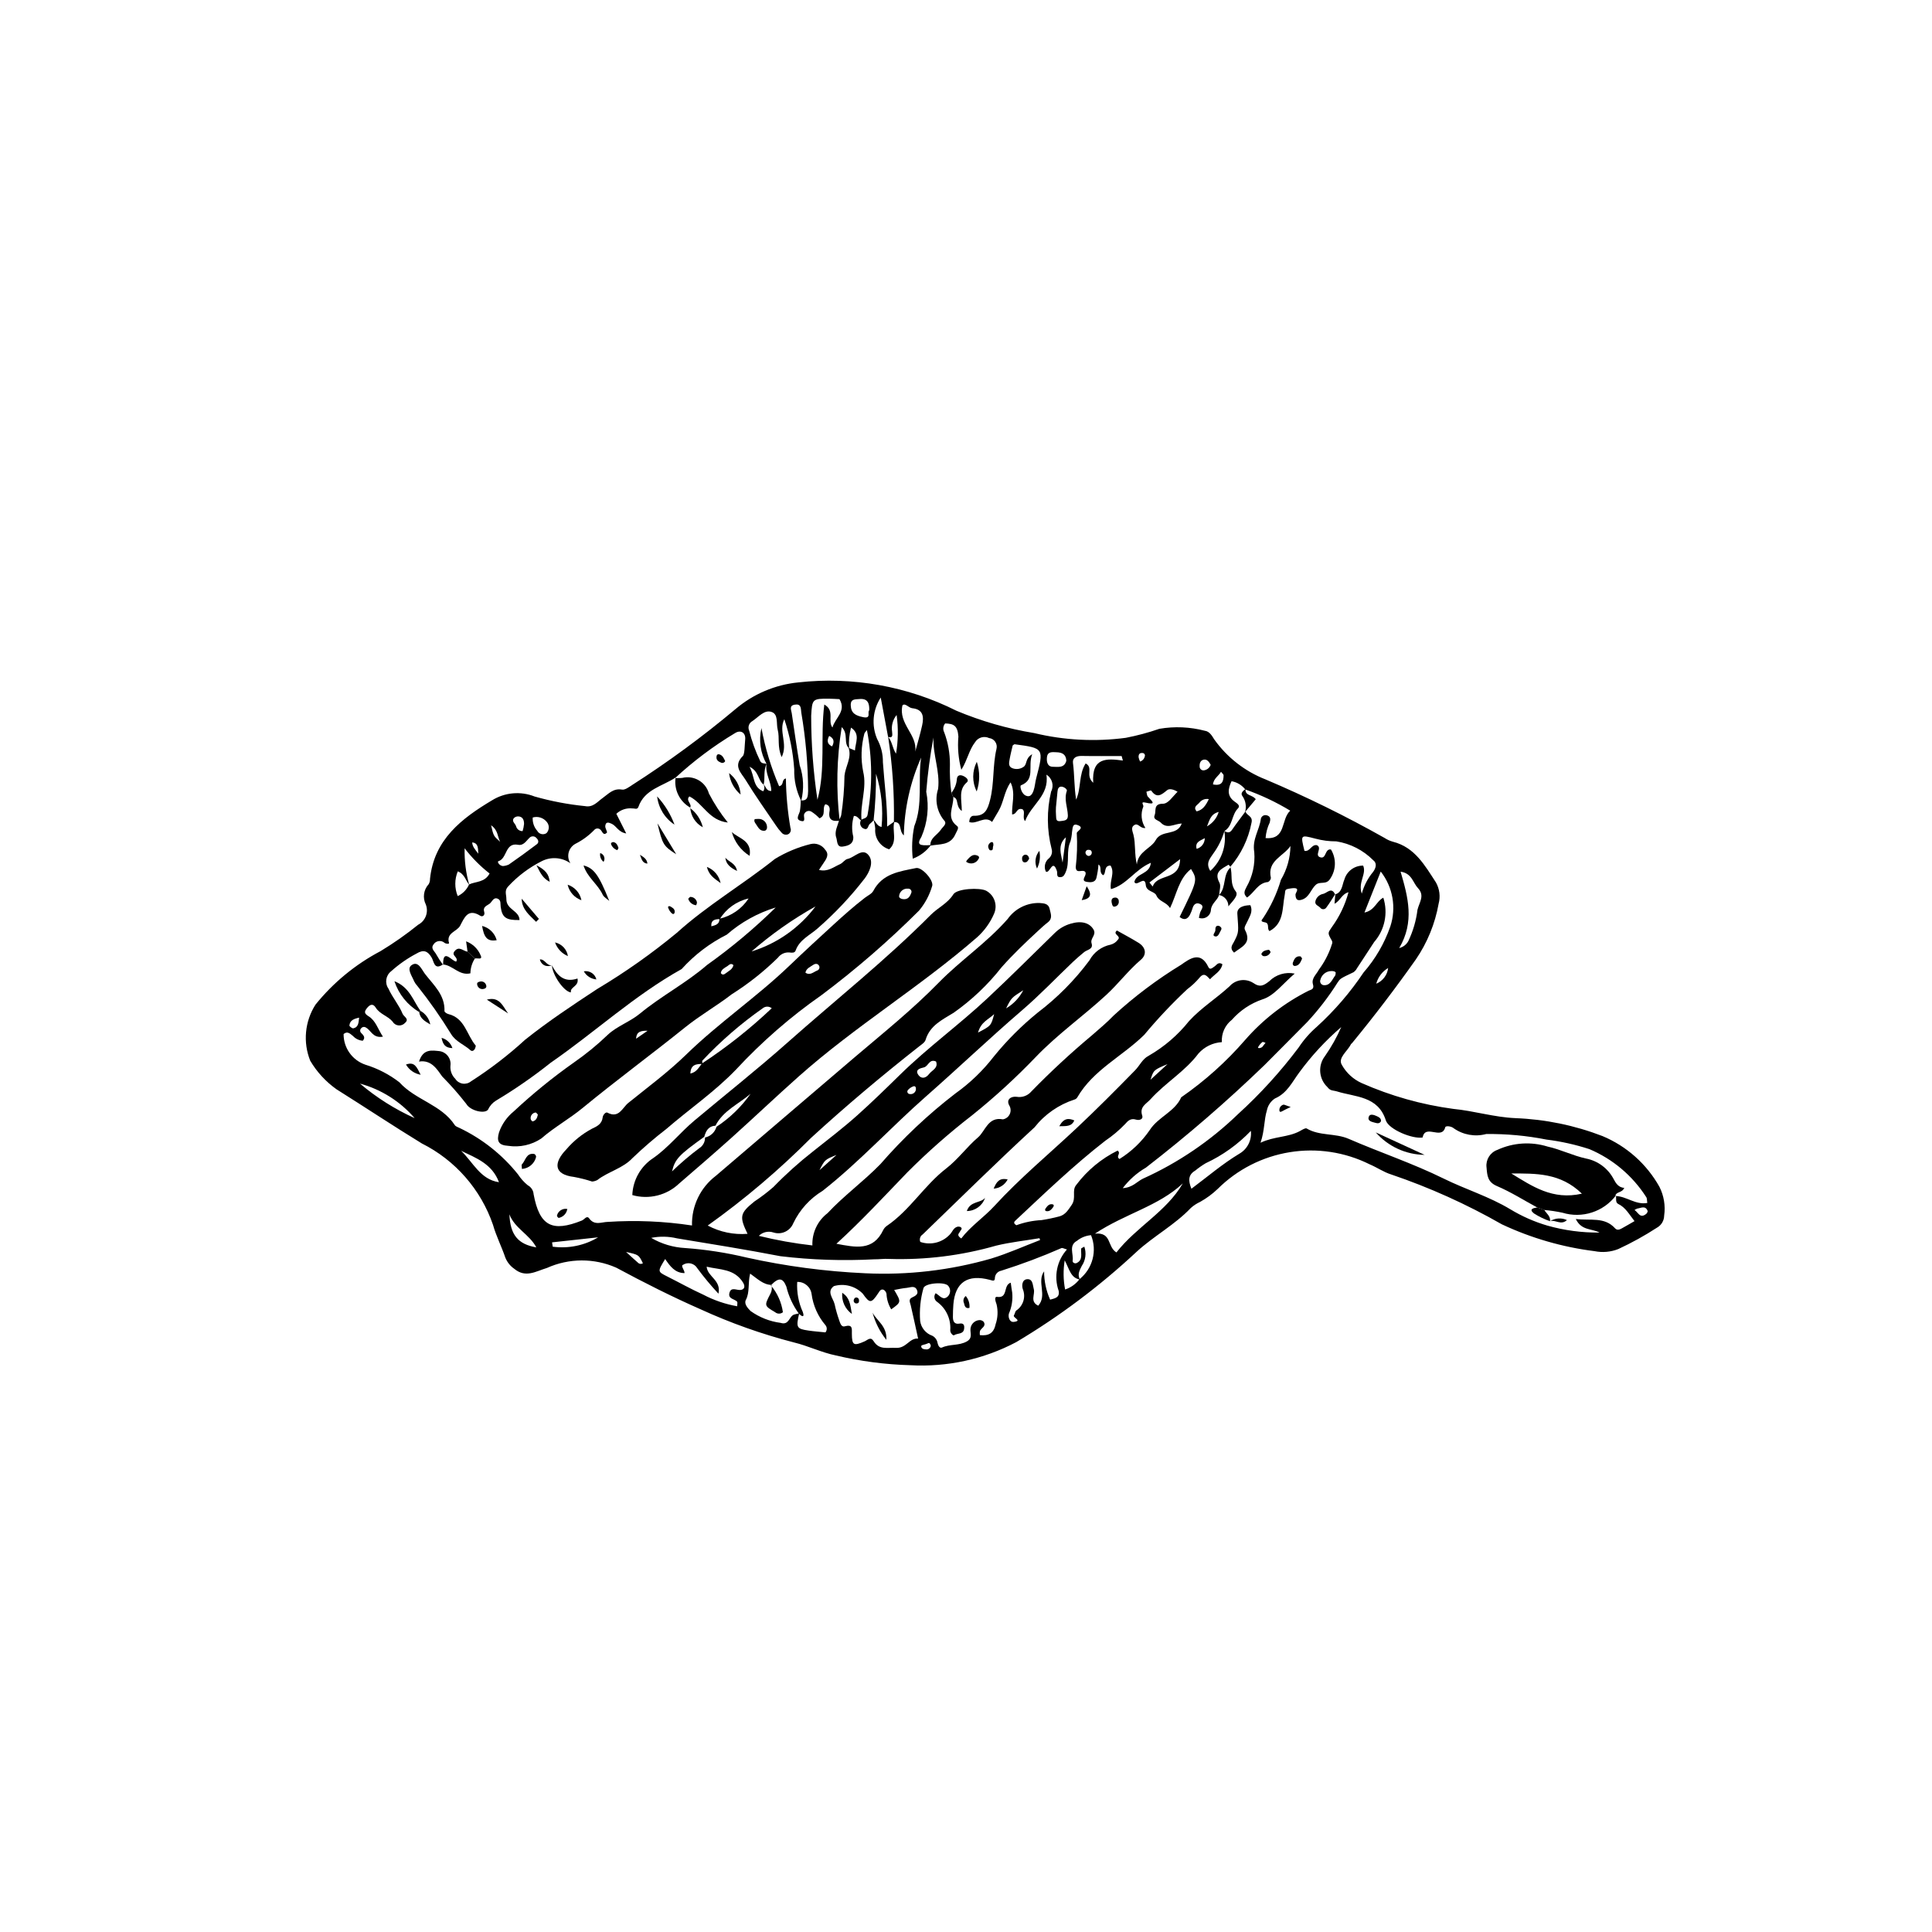 <?xml version="1.0" encoding="UTF-8"?>
<!-- Uploaded to: ICON Repo, www.iconrepo.com, Generator: ICON Repo Mixer Tools -->
<svg fill="#000000" width="800px" height="800px" version="1.1" viewBox="144 144 512 512" xmlns="http://www.w3.org/2000/svg">
 <g>
  <path d="m545.57 440.32c7.918 0.297 15.734 1.906 23.125 4.758 6.383 2.672 11.688 7.402 15.07 13.438 1.191 2.356 1.629 5.019 1.254 7.633-0.016 1.332-0.746 2.555-1.91 3.199-3.273 2.129-6.695 4.019-10.238 5.66-1.992 0.789-4.172 0.984-6.277 0.562-8.52-1.062-16.824-3.465-24.594-7.117-9.332-5.332-19.152-9.758-29.328-13.211-1.992-0.617-3.777-1.883-5.723-2.695h0.004c-6.547-3.254-13.949-4.375-21.164-3.203-7.219 1.168-13.887 4.566-19.074 9.719-1.402 1.344-2.973 2.504-4.672 3.449-0.891 0.414-1.719 0.953-2.453 1.605-4.277 4.496-9.809 7.422-14.348 11.586h0.004c-9.762 9.105-20.465 17.141-31.934 23.973-8.617 4.551-18.312 6.664-28.043 6.121-6.648-0.184-13.262-1.051-19.734-2.586-3.859-0.789-7.332-2.535-11.145-3.457-8.492-2.191-16.77-5.133-24.742-8.785-7.598-3.34-15.031-7.094-22.34-11.027h-0.004c-5.848-2.574-12.516-2.547-18.344 0.074-2.949 0.891-5.652 2.731-8.668 0.234v-0.004c-1.066-0.734-1.895-1.77-2.375-2.973-0.996-2.93-2.434-5.723-3.269-8.688-3.223-9.375-9.988-17.113-18.852-21.555-7.633-4.668-15.078-9.625-22.652-14.379h0.004c-2.812-2-5.172-4.566-6.93-7.535-1.965-4.891-1.449-10.43 1.387-14.871 4.719-5.848 10.582-10.676 17.234-14.18 3.484-2.106 6.824-4.449 9.992-7.008 1.934-1.012 2.801-3.316 2.016-5.352-0.895-1.785-0.59-3.934 0.766-5.398 0.242-0.43 0.359-0.914 0.344-1.406 1.066-10.402 8.41-16.023 16.426-20.801 3.387-2.109 7.574-2.488 11.285-1.02 4.375 1.246 8.848 2.098 13.375 2.551 2.121 0.422 3.297-1.176 4.672-2.152 1.582-1.129 2.801-2.625 5.129-2.227 0.785 0.137 1.801-0.645 2.613-1.16l-0.004-0.004c9.598-6.144 18.789-12.898 27.52-20.219 4.68-3.961 10.453-6.41 16.555-7.019 14.41-1.605 28.98 1 41.938 7.508 6.617 2.769 13.535 4.758 20.613 5.918 7.941 1.91 16.164 2.332 24.262 1.258 3.023-0.586 5.996-1.383 8.906-2.391 4.012-0.688 8.121-0.508 12.059 0.523 1.199 0.156 1.867 1.289 2.457 2.25 3.414 4.812 8.168 8.52 13.668 10.66 10.773 4.57 21.289 9.738 31.484 15.484 0.684 0.449 1.434 0.789 2.223 1.008 5.812 1.473 8.473 6.309 11.395 10.781 0.977 1.723 1.23 3.762 0.711 5.676-0.941 5.281-2.996 10.305-6.023 14.73-5.359 7.59-10.984 14.977-16.883 22.152-0.102 0.125-0.273 0.211-0.34 0.348-0.895 1.852-3.559 3.625-2.371 5.488v0.004c1.18 2.098 3 3.766 5.188 4.766 7.746 3.422 15.938 5.731 24.332 6.859 5.465 0.52 10.848 2.215 16.426 2.445zm-199.19-88.383c-1.5-1.074-1.191-3.508-3.75-4.742 1.422 2.578 0.816 5.394 3.625 6.5 0.398-0.551 0.418-1.289 0.055-1.867 0.668 0.574 0.723 1.816 2.082 1.793 0.035-2.473-1.715-4.637-1.23-7.144-1.641-2.891-2.129-6.297-1.371-9.531 0.988 5.293 2.555 10.461 4.676 15.41 1.426-0.277 0.531-1.754 1.805-2.055 0.055 4.398 0.457 8.785 1.207 13.121 0.262 0.629 0 1.352-0.605 1.664-0.625 0.266-1.348 0.078-1.766-0.453-0.555-0.59-1.059-1.227-1.496-1.906-2.711-4.004-5.523-7.945-8.039-12.066-1.105-1.809-3.394-3.664-0.707-6.316 0.508-0.5 0.461-2.848 0.617-4.344 0.191-1.816-1.18-2.688-2.695-1.711v-0.004c-5.695 3.414-11.023 7.414-15.895 11.93l0.148-0.164c-3.481 2.336-8.203 3.09-9.848 7.769-0.293 0.84-1 0.383-1.602 0.422h-0.004c-1.559-0.164-3.109 0.352-4.25 1.422l2.621 5.207c-2.047-0.312-2.578-1.965-3.84-2.555-0.859-0.402-1.598-0.609-1.715 0.602-0.055 0.586 0.637 1.555 0.426 1.758-0.957 0.914-1.188-0.336-1.68-0.777l0.004 0.004c-0.227-0.238-0.547-0.367-0.875-0.348-0.332 0.02-0.637 0.18-0.836 0.441-1.434 1.469-3.102 2.691-4.938 3.617-0.887 0.48-1.535 1.309-1.793 2.285-0.254 0.98-0.094 2.019 0.449 2.871-2.207-1.562-5.094-1.785-7.516-0.586-3.363 1.68-6.398 3.953-8.953 6.715-1.098 1.129-0.48 2.152-0.496 3.379-0.027 2.809 3.453 3.039 3.484 5.543-3.492 0.07-4.602-0.613-4.988-3.484-0.109-0.809 0.113-1.703-0.672-2.113-1.23-0.641-1.57 0.75-2.269 1.273-0.711 0.531-1.867 0.809-1.422 2.199 0.258 0.805-0.418 1.387-1.039 0.996-3.293-2.078-4.227 0.52-5.344 2.629-0.848 1.598-3.754 1.848-2.949 4.574 0.086 0.293-0.734 0.277-1.164-0.016v-0.004c-0.438-0.391-1.027-0.562-1.605-0.469-0.578 0.09-1.086 0.438-1.379 0.945-0.758 1.062 0.359 1.758 0.746 2.539 0.555 0.992 1.176 1.945 1.855 2.859l-0.098-0.145c-2.289 1.566-2.352-0.812-2.945-1.816-1.043-1.77-2.141-2.211-3.977-1.113h0.004c-2.449 1.285-4.727 2.875-6.781 4.723-1.422 1.098-1.734 3.121-0.707 4.598 1.066 2.367 2.785 4.305 3.75 6.672 0.312 0.766 1.848 1.352 0.668 2.383-0.438 0.5-1.09 0.762-1.75 0.695-0.664-0.066-1.254-0.449-1.582-1.027-1.23-1.48-3.371-1.938-4.465-3.703-0.727-1.172-1.562-0.805-2.305 0.133-0.727 0.926-0.805 1.41 0.426 2.176 1.918 1.188 2.465 3.434 3.797 5.398-2.672 0.469-3.125-1.652-4.465-2.383-0.406-0.309-0.984-0.234-1.301 0.164-0.172 0.164-0.27 0.398-0.266 0.637 0.008 0.242 0.113 0.469 0.293 0.625 0.57 0.582 1.184 1.18 0.398 2.035l-0.004 0.004c-0.98-0.074-1.902-0.516-2.574-1.238-0.738-0.574-1.449-1.422-2.508-0.539h0.004c-0.031 3.68 2.309 6.957 5.793 8.133 3.254 0.996 6.297 2.574 8.988 4.652 4.273 4.731 11.113 5.898 14.684 11.352 0.238 0.367 0.809 0.539 1.246 0.75 6.023 2.875 11.316 7.074 15.488 12.285 0.711 1.09 1.582 2.066 2.586 2.894 0.902 0.473 1.5 1.379 1.57 2.398 1.578 8.422 4.906 10.129 12.809 6.953 0.648-0.262 1.27-1.453 1.93-0.543 1.422 1.965 3.297 0.93 4.922 0.91 7.449-0.488 14.93-0.172 22.312 0.953-0.133-5.156 2.227-10.059 6.336-13.172 12.285-10.461 24.516-20.988 36.809-31.441 7.547-6.418 15.277-12.613 22.219-19.723 5.793-5.93 12.762-10.574 18.277-16.875h0.004c1.926-2.738 5.09-4.332 8.438-4.254 1.043 0.109 2.352 0.043 2.699 1.582 0.285 1.27 0.871 2.504-0.496 3.559-0.902 0.695-1.742 1.477-2.582 2.254-3.34 3.086-6.613 6.203-9.652 9.629l0.004-0.004c-3.621 4.617-7.898 8.676-12.691 12.055-3.051 1.887-6.309 3.363-7.465 7.211-0.203 0.68-1.059 1.211-1.695 1.711-9.836 7.734-19.395 15.77-28.633 24.23-8.465 8.504-17.629 16.281-27.402 23.25 3.234 1.727 6.894 2.488 10.547 2.195-2.203-4.586-2.043-5.445 1.816-8.566 1.766-1.168 3.449-2.449 5.043-3.84 3.281-3.383 6.793-6.535 10.504-9.438 3.938-3.133 7.961-6.191 11.734-9.57 3.891-3.484 7.617-7.121 11.336-10.77 7.328-7.188 15.648-13.219 23.152-20.238 6.066-5.676 11.934-11.539 17.871-17.34h0.004c1.164-1.141 2.594-1.973 4.16-2.422 2.891-0.871 5.035-0.219 6.07 1.547 0.852 1.449-0.945 2.301-0.512 3.664 0.5 1.586-1.156 1.645-1.961 2.309-1.004 0.832-2.004 1.668-2.945 2.566-4.492 4.277-8.785 8.785-13.48 12.824-8.648 7.434-16.902 15.305-25.457 22.828-9.297 8.176-17.656 17.355-27.418 25.039l-0.004 0.004c-3.371 2.039-6.074 5.019-7.777 8.574-0.84 2.09-3.156 3.172-5.297 2.469-1.352-0.449-2.84-0.102-3.848 0.898 4.672 1.152 9.414 2 14.195 2.539-0.129-3.332 1.367-6.523 4.016-8.551 4.352-4.66 9.523-8.391 13.969-12.957h0.004c5.992-6.898 12.656-13.18 19.895-18.754 3.863-2.746 7.301-6.047 10.195-9.801 3.473-4.277 7.379-8.18 11.656-11.652 5.188-3.938 9.793-8.59 13.68-13.82 1.16-2.16 3.227-3.691 5.629-4.176 0.785-0.207 1.473-0.68 1.941-1.34 0.945-0.996-1.562-1.383-0.281-2.406 1.91 1.078 3.856 2.098 5.723 3.254 1.953 1.207 2.25 3.113 0.621 4.496-3.336 2.84-5.949 6.348-9.145 9.297-6.098 5.625-12.895 10.414-18.68 16.445-5.289 5.519-10.934 10.691-16.895 15.473-6.035 4.664-11.766 9.711-17.152 15.109-6.086 6.312-12.035 12.75-18.812 18.945 5.082 0.945 9.734 2.012 12.422-3.676 0.227-0.438 0.559-0.812 0.973-1.09 6.106-4.16 9.898-10.711 15.688-15.18 3.168-2.449 5.519-5.762 8.465-8.266 1.898-1.613 2.621-5.535 6.574-4.762h-0.004c0.801-0.133 1.48-0.652 1.82-1.387s0.293-1.59-0.121-2.285c-0.914-1.637 0.496-2.488 1.961-2.305 1.461 0.25 2.941-0.293 3.894-1.426 5.094-5.227 10.449-10.188 16.051-14.871 1.961-1.715 3.977-3.387 5.773-5.262h-0.004c5.512-5.047 11.496-9.547 17.875-13.441 2.281-1.609 5.141-3.742 7.211 0.621 0.41 0.867 1.066 0.207 1.582-0.133 0.609-0.395 1.035-1.367 2.137-0.625-0.375 1.926-2.156 2.699-3.285 3.988-0.836-0.824-1.539-1.949-2.816-0.387l0.004 0.004c-0.953 1.121-2.031 2.129-3.211 3.008-4.047 3.793-7.859 7.832-11.41 12.098-5.766 5.684-13.492 9.266-17.73 16.555-0.164 0.285-0.434 0.5-0.75 0.594-4.184 1.348-7.871 3.91-10.59 7.359-10.066 9.262-19.797 18.891-29.645 28.391-0.668 0.418-0.934 1.258-0.629 1.984 2.754 0.941 5.801 0.184 7.797-1.938 0.688-0.672 0.941-1.773 1.984-2.074 0.305-0.09 0.633-0.055 0.914 0.094 0.613 0.426-0.02 0.766-0.164 1.141-0.188 0.492-1.102 0.918 0.316 1.863 2.488-3.269 6.031-5.606 8.805-8.633 6.731-7.348 14.375-13.68 21.609-20.465 5.352-5.019 10.531-10.23 15.664-15.477 1.219-1.246 1.965-3.039 3.59-3.84l-0.004-0.004c4.113-2.359 7.742-5.477 10.695-9.184 3.231-3.531 7.262-6.023 10.73-9.215h0.004c1.586-1.816 4.262-2.195 6.297-0.898 1.887 1.324 2.898 0.57 4.254-0.469h-0.004c1.766-1.762 4.293-2.516 6.734-2.012-3.043 2.555-5.426 5.875-8.539 6.824-3.133 1.066-5.93 2.934-8.113 5.414-1.812 1.414-2.809 3.633-2.656 5.926-2.379 0.141-4.602 1.219-6.188 2.996-3.562 4.766-8.785 7.766-12.719 12.141-1.152 1.281-2.981 1.98-2.191 4.348 0.324 0.965-0.797 1.316-1.652 1.047-1.363-0.426-2.125 0.27-2.91 1.199-1.582 1.648-3.336 3.121-5.227 4.398-8.383 6.516-16.031 13.871-23.77 21.113-0.23 0.215-0.824 0.703 0.211 1.277 2.137-0.785 4.383-1.242 6.656-1.355 1.613-0.25 3.207-0.582 4.785-1 1.547-0.453 2.25-1.637 3.203-3.016 1.301-1.883-0.055-3.848 1.242-5.336h-0.004c2.887-3.836 6.629-6.941 10.934-9.07 1.039 0.77-0.59 1.5 0.504 2.227h-0.004c3.18-1.973 5.91-4.59 8.023-7.676 2.262-3.508 6.609-4.805 8.34-8.672v-0.004c6.266-4.34 11.961-9.449 16.949-15.211 4.719-5.41 10.449-9.848 16.867-13.062 0.715-0.27 1.465-0.434 1.098-1.652-0.484-1.609 0.953-2.664 1.586-3.934h0.004c1.363-1.832 2.441-3.859 3.199-6.012 0.098-0.559 0.574-1.023 0.18-1.707-1.148-2-1.031-1.961 0.031-3.519 2.031-2.781 3.527-5.918 4.414-9.246-1.809 0.484-2.184 2.309-3.703 3.047l0.219-2.621-0.059 0.164c1.938-0.602 1.84-2.562 2.449-3.949 0.637-2.211 2.676-3.723 4.981-3.695 0.961 2.258-1.426 4.371-0.367 7.43 0.574-2.113 1.598-4.082 3.004-5.766 0.754-1.008 1.09-2.324 0.035-3.086-2.644-2.664-6.066-4.414-9.77-5.004-1.883 0.008-3.754-0.234-5.57-0.723-3.965-1.023-3.949-1.082-2.887 3.234 1.469 0.316 1.848-1.797 3.305-1.496 1.535 0.738-0.848 2.738 0.949 3.227 1.57 0.426 1.109-2.336 2.758-2.094l0.004-0.004c1.457 2.391 1.387 5.41-0.176 7.731-1.09 1.805-2.703 0.562-3.879 1.676-1.285 1.215-1.684 3.211-3.527 3.859-1.242 0.438-1.773 0.078-1.816-1.293-0.016-0.555 1.57-2.031-1.141-1.664-1.961 0.266-1.438 0.379-1.738 1.898-0.652 3.324-0.137 7.383-3.996 9.422-0.781-0.559 0.094-2.004-1.145-2.297-0.641-0.152-1.41-0.203-0.641-1.023l0.004-0.004c2.113-3.16 3.734-6.629 4.805-10.277 1.605-2.711 2.469-5.793 2.516-8.941-1.848 2.762-6.234 3.863-5.18 8.457-0.051 0.473-0.344 0.887-0.773 1.09-2.688 0.211-3.648 2.883-5.559 4.102-1.133-1.062-0.578-1.867-0.137-2.781 1.605-2.805 2.324-6.031 2.062-9.254-0.605-3.438 1.402-5.891 1.754-8.863 0.082-0.32 0.289-0.598 0.574-0.766 0.289-0.168 0.629-0.215 0.949-0.129 1.113 0.258 1.047 1.105 0.824 1.906h0.004c-0.625 1.297-1 2.703-1.109 4.137 5.559 0.465 3.984-4.941 6.535-7.262-3.766-2.285-7.762-4.168-11.918-5.625-0.898-1.156-2.195-1.934-3.637-2.18-0.934 2.004-1.293 3.891 0.812 5.398 0.66 0.473 1.621 1.074 0.895 1.797-1.734 1.73-1.348 4.668-3.609 6.019h0.004c-0.621 2.129-1.609 4.137-2.918 5.926-0.734 1.18-2.18 2.469-0.82 4.629v0.004c2.965-2.656 4.371-6.637 3.734-10.566 0.75 0.418 1.398 0.59 2.016-0.305 1.148-1.668 2.387-3.277 3.59-4.91 0.215 1.148 2.062 1.164 1.578 3.062v0.004c-0.836 4.289-2.766 8.293-5.606 11.617l0.117 0.105c-0.207-0.227-0.559-0.68-0.605-0.652-1.73 1.086-3.957 1.84-2.398 4.75 0.445 0.832-0.016 2.152-0.059 3.246l-0.043 0.031c-0.418 1.434-1.949 2.141-2.148 3.887v-0.004c-0.02 0.762-0.41 1.469-1.043 1.898-0.629 0.43-1.43 0.527-2.148 0.266 0.117-0.516 0.188-0.961 0.32-1.387 0.254-0.816 1.367-1.758-0.16-2.348-0.875-0.34-1.527 0.168-1.816 1.105l0.004-0.004c-0.184 0.629-0.422 1.238-0.719 1.82-0.664 1.25-1.582 1.516-2.734 0.586 4.793-9.805 4.793-9.805 3.019-12.711-3.231 2.527-3.758 6.613-5.559 10.359-1.008-1.68-2.891-1.648-3.637-3.379-0.477-1.105-2.656-0.957-2.801-2.766-0.215-2.676-2.434 0.66-3.016-0.793 0.547-2.414 4.094-1.961 4.367-5.066-4.195 1.758-6.391 5.859-10.574 6.977-0.438-2.227 1.145-4.289-0.113-6.246-1.895-0.016-1.066 2.133-1.973 2.562-1.23-0.84-0.168-2.094-1.219-2.852h0.004c-0.09 1.238-0.285 2.473-0.582 3.68-0.371 1.129-1.543 1.102-2.504 0.945-1.391-0.223-0.656-1.074-0.41-1.77 0.309-0.875-0.141-1.215-0.938-1.145-0.832 0.074-1.535 0.289-1.602-1.027l0.004 0.004c0.355-2.973 0.449-5.965 0.277-8.953-0.121-0.555 2.328-1.449 0.148-2.199-1.41-0.488-1.227 1.07-1.414 1.922v-0.004c-0.051 0.816-0.184 1.621-0.398 2.406-1.227 2.613-0.141 5.551-1.262 8.141-0.246 0.566-0.527 1.27-1.266 1.355-1.375 0.164-0.852-0.973-1.074-1.633-1.164-3.457-1.883 0.875-2.93 0.156v0.004c-0.578-1.211-0.242-2.664 0.809-3.5 0.711-0.625 0.992-1.602 0.719-2.508-1.277-4.977-1.324-10.191-0.133-15.191 0.828-1.586 0.281-3.547-1.25-4.477 0.855 5.523-4.133 8.035-5.637 12.309-0.871-0.926 0.195-2.504-0.707-3.144-1.625-0.508-1.387 1.355-2.746 1.367-0.129-2.746 0.984-5.59-0.402-8.484-1.676 2.363-1.82 5.242-3.188 7.578-0.566 0.969-1.137 1.938-1.711 2.902-1.922-1.805-4.082 0.742-6.051 0.023 0.031-1.133 0.551-1.676 1.199-1.66 2.957 0.09 3.672-1.648 4.32-4.191 1.137-4.465 0.645-9.078 1.695-13.523l-0.004 0.008c0.172-0.648 0.055-1.34-0.324-1.895-0.375-0.555-0.977-0.918-1.641-0.996-1.34-0.633-2.938-0.152-3.707 1.109-1.613 2.074-2.016 4.731-3.637 7.297l-0.004-0.004c-0.773-2.863-1.035-5.84-0.777-8.793-0.207-2.926-1.258-3.402-3.5-3.481h-0.004c-0.551 0.641-0.66 1.555-0.27 2.309 1.027 2.727 1.543 5.617 1.531 8.535-0.086 2.519 0.043 5.043 0.383 7.539l0.496 1.121c0.172 2.574-2.027 5.426 1.039 7.703 0.59 0.438-0.129 1.367-0.453 2.113-1.34 3.102-4.207 2.586-6.664 3.07-0.074-2.109 1.91-2.84 2.836-4.281 0.48-0.75 1.766-1.512 0.77-2.469-1.887-2.32-2.469-5.441-1.539-8.285 0.555-4.68-1.43-9.012-1.227-13.625-0.898 4.75-1.539 9.543-1.922 14.363 0.801 4.016 0.355 8.18-1.27 11.938-1.27 2.078-0.684 2.438 2.512 2.195v0.004c-1.219 1.648-2.891 2.902-4.812 3.613-0.316-2.871-0.18-5.769 0.402-8.598 2.352-5.883 0.918-12.129 1.816-18.195l-0.004 0.004c-2.883 6.5-4.441 13.512-4.578 20.621-1.453-1.266-0.328-3.621-2.637-3.535h0.004c0.129-7.555-0.383-15.109-1.527-22.578 1.109 1.266 1.125 3.062 2.09 4.449 0.574-3.387 0.629-6.84 0.16-10.246-1.02 1.242-1.453 2.859-1.199 4.445 0.012 0.652 0.387 1.773-1.062 1.375l-1.949-10.445-0.004-0.004c-2.121 3.266-2.484 7.371-0.965 10.957 1.043 1.895 1.574 4.027 1.539 6.188 0.375 5.586 1.195 11.137 1.129 17.055l1.926-1.355c-0.738 2.41 0.969 5.289-1.391 7.379-2.379-0.723-3.922-3.016-3.695-5.488-0.066-0.801-0.223-1.59-0.465-2.356 0.664 0.609 0.918 1.66 2.141 1.93 0.469-4.75-0.031-9.551-1.465-14.102 0.02 4.102-0.195 8.199-0.637 12.277-0.273 0.355-0.59 0.676-0.941 0.953-0.609 0.371-0.426 1.777-1.559 1.344-0.461-0.148-0.824-0.504-0.984-0.961-0.164-0.457-0.105-0.961 0.156-1.367 0.586-0.465 1.582-0.363 1.734-1.438 1.312-7.418 1.25-15.008-0.184-22.402-0.367 0.504-0.629 0.711-0.68 0.957-0.867 3.289-0.973 6.734-0.312 10.07 1.051 4.309-0.875 8.621-0.43 12.973-0.73-0.262-0.98-1.277-2.039-1.242l0.004-0.004c-0.551 1.797-0.605 3.707-0.156 5.531 0.109 2.008-1.449 2.402-2.801 2.598-1.633 0.238-1.398-1.488-1.711-2.379-0.559-1.59 0.387-3.094 0.758-4.648v0.004c0.223-0.414 0.406-0.848 0.555-1.293 0.527-3.469 0.816-6.965 0.867-10.473 0.258-2.477 1.969-4.734 1.094-7.367l1.68 0.688c0.09-2.043 1.516-4.336-1.043-6.059l0.004-0.004c-0.48 1.797-0.652 3.664-0.504 5.519-1.609-1.426-0.082-3.785-1.965-5.644-1.332 8.191-1.516 16.531-0.551 24.777-1.965 0.309-3.074-0.227-2.676-2.512 0.137-0.781-0.02-1.637-1.109-1.824-0.941 1.043 0.316 2.965-1.562 3.731l-0.004-0.004c-0.609-0.648-1.293-1.223-2.039-1.711-0.328-0.234-0.75-0.309-1.141-0.195-0.387 0.113-0.703 0.398-0.855 0.777-0.312 0.629 0.707 2.422-1.105 1.742-1.203-0.453-0.277-1.598-0.051-2.492v-0.004c0.16-0.949 0.23-1.91 0.219-2.875 1.977 0.207 1.898-1.164 1.969-2.492-0.031-6.961-0.637-13.906-1.809-20.766-0.133-1.207-0.023-2.398-1.754-2.102-1.531 0.266-0.91 1.387-0.777 2.266 0.688 4.594 1.332 9.195 2.109 13.777h-0.004c1.047 3.047 1.184 6.336 0.402 9.461-1.293-2.59-1.926-5.457-1.848-8.348-0.309-4.531-1.188-9.004-2.625-13.312-1.621 3.262 1.055 6.453-0.703 10.059-1.23-2.773-0.484-5.09-1.047-7.242-0.434-1.66 0.223-4.094-1.621-4.727-1.941-0.668-3.469 1.355-5.074 2.406v0.004c-0.914 0.48-1.297 1.59-0.879 2.531 0.711 2.812 1.707 5.547 2.973 8.156 0.48 0.699 1.133 0.438 1.664 0.699-0.914 1.723-0.359 3.664-0.789 5.457zm-78.07 26.445c1.785-0.828 4.156-0.484 5.434-2.898-2.481-1.938-4.703-4.18-6.613-6.68-0.082 3.277 0.328 6.547 1.223 9.699-0.953-1.168-1.246-2.898-3.035-3.586-0.871 2.098-0.879 4.453-0.02 6.555 1.344-0.633 2.414-1.73 3.012-3.09zm161.79 104.59c3.473-2.785 4.707-7.516 3.035-11.637-1.355 0.109-2.648 0.625-3.707 1.48-2.301 1.254-0.883 3.492-1.168 5.281-0.086 0.559 0.629 0.824 1.043 0.633 1.73-0.816 1.109-2.43 1.211-3.809 0.012-0.156 0.43-0.285 0.84-0.539h0.004c0.59 1.707 0.34 3.594-0.672 5.094-0.625 1.211-1.215 2.301-0.492 3.606-2.406-0.367-2.773-2.656-4.035-5.078v0.004c-0.422 2.559-0.387 5.176 0.105 7.723 1.531-0.504 2.871-1.469 3.836-2.758zm-74.305 9.086c-0.875 3.746-0.711 4.09 2.445 4.551 1.535 0.227 3.086 0.336 4.508 0.484v0.004c0.473-0.566 0.465-1.395-0.023-1.949-1.98-2.328-3.242-5.18-3.644-8.207-0.254-1.895-1.902-3.285-3.812-3.223-0.16 2.738 0.348 5.473 1.48 7.969 0.551 1.605-0.293 1.195-1.039 0.445-1.57-2.152-2.699-4.594-3.324-7.184-0.945-2.383-2.062-2.461-4.106-0.309l0.148-0.125c-2.176-0.055-3.684-1.621-5.637-2.996-0.641 2.629-0.047 4.91-1.133 6.977-0.535 1.02 0.465 2.156 1.262 2.949l-0.004-0.004c2.352 1.684 5.082 2.762 7.953 3.133 2.273 0.719 2.219-1.754 3.566-2.191h-0.004c0.449-0.133 0.902-0.242 1.363-0.324zm216.29-31.094c2.902 0.004 5.328 2.414 8.465 1.832-0.109-0.645-0.035-1.242-0.297-1.574l0.004 0.004c-3.617-5.648-8.859-10.07-15.035-12.688-3.711-1.207-7.527-2.059-11.398-2.539-5.262-1.043-10.617-1.535-15.977-1.469-2.957 0.793-6.106 0.23-8.605-1.531-0.59-0.531-2.109-0.746-2.238-0.254-0.934 3.481-5.309-0.984-5.988 2.699-2.652 0.477-8.988-2.121-9.758-4.535-2.07-6.504-8.109-6.152-12.941-7.668-0.969-0.305-1.758-0.078-2.539-1.156h-0.004c-2.285-2.168-2.566-5.711-0.645-8.207 1.691-2.418 3.137-4.996 4.316-7.695-4.156 3.574-7.891 7.613-11.129 12.035-1.875 2.508-3.207 5.496-6.434 6.883h-0.004c-1.098 0.715-1.867 1.84-2.129 3.121-0.801 2.59-0.574 5.328-1.695 8.617 3.617-1.734 7.277-1.375 10.461-3.109 0.562-0.309 1.422-0.871 1.758-0.672 3.441 2.035 7.535 1.184 11.129 2.742 8.348 3.625 17.035 6.519 25.176 10.535 5.828 2.875 12.094 4.766 17.672 8.141h0.004c3.066 1.855 6.363 3.309 9.801 4.32 4.504 1.273 9.164 1.898 13.84 1.848-2.012-1.105-4.789-0.457-6.293-3.594 3.91 0.48 7.598-0.633 10.402 2.461 0.543 0.602 1.188 0.355 1.762 0.039 1.133-0.617 2.238-1.277 3.398-1.941-1.391-1.727-2.324-3.602-4.336-4.559-0.777-0.371-0.473-1.469-0.57-2.258zm-151.39 19.957 0.004 0.004c-0.004 2.582 0.539 5.137 1.594 7.496 1.227-0.344 2.625-0.516 2.258-2.363h-0.004c-1.316-3.773-0.469-7.969 2.207-10.934-0.832-0.23-1.191-0.465-1.434-0.379h0.004c-5.211 2.285-10.539 4.289-15.965 6-0.992 0.176-1.719 1.043-1.711 2.055-0.078 0.828-0.543 0.586-1.301 0.383-5.934-1.586-9.211 0.656-9.691 6.465-0.094 1.133-0.125 2.277-0.125 3.414 0 1.109 0.402 1.945 1.719 1.707 1.262-0.227 1.359 0.582 1.246 1.41-0.207 1.496-1.793 1.082-2.668 1.672-0.27 0.18-1.086-0.656-1-1.402v0.004c0.199-2.965-1.16-5.812-3.59-7.519-0.332-0.258-0.551-0.633-0.605-1.051-0.051-0.414 0.062-0.836 0.32-1.164 1.047 0.508 1.914 2.16 3.293 0.785v-0.004c0.691-0.758 0.723-1.902 0.074-2.699-0.824-1.207-6.289-0.801-6.598 0.598-0.801 2.82-1.094 5.758-0.871 8.68 0.25 1.797 1.488 3.305 3.207 3.902 0.738 0.375 1.258 1.078 1.398 1.898 0.133 0.672 0.566 1.512 1.188 1.23 2.094-0.957 4.484-0.449 6.551-1.602 1.637-0.91 0.875-2.211 0.992-3.41 0.133-1.184 1.066-2.117 2.25-2.25 0.469-0.062 0.938 0.109 1.258 0.461 0.719 1.18-0.641 1.609-1 2.418v-0.004c-0.066 0.363-0.074 0.738-0.02 1.102 2.262 0.23 3.664-0.441 4.168-2.871 0.586-1.695 0.676-3.527 0.262-5.273-0.242-0.691-0.754-2.121 0.16-1.992 2.981 0.422 1.516-3.156 3.594-3.758 0.152 1.059 0.238 1.84 0.383 2.609v-0.004c0.191 1.902-0.105 3.816-0.867 5.57-0.258 0.828 0.113 2.352 1.293 2.211 2.406-0.293-0.375-1.121 0.039-1.746 0.258-0.387 0.285-0.988 0.609-1.262v-0.004c1.855-1.234 2.586-3.602 1.742-5.664-0.309-0.875-0.258-2.656 1.305-2.644 1.363 0.012 1.316 1.582 1.605 2.652 0.383 1.41-1.098 3.277 1.176 4.375 2.465-2.773-0.453-6.324 1.555-9.098zm89.898-99.023c1.305 4.066 0.387 8.523-2.422 11.742-1.531 2.312-3.027 4.648-4.559 6.961-0.219 0.426-0.539 0.789-0.934 1.059-3.574 1.684-3.519 1.711-4.191 2.703-2.34 3.727-5.027 7.227-8.023 10.453-3.785 3.812-7.551 7.641-11.355 11.438-9.973 9.629-20.465 18.703-31.43 27.18-2.387 1.391-4.469 3.238-6.137 5.438 2.656-0.164 3.785-1.766 5.359-2.519 9.312-4.203 17.832-9.984 25.18-17.09 5.902-5.367 11.285-11.281 16.07-17.66 1.352-2.051 2.981-3.906 4.836-5.512 4.691-4.273 8.848-9.098 12.375-14.375 3.121-3.57 5.527-7.711 7.086-12.191 1.645-4.969 0.691-10.434-2.539-14.555l-4.316 10.863c2.777-0.566 3.156-3.023 5-3.934zm-90.965 90.727-0.156-0.488c-3.82 0.641-7.695 1.055-11.449 1.961h-0.004c-9.238 2.652-18.836 3.844-28.445 3.531-1.289-0.094-2.602 0.129-3.898 0.102-8.301 0.441-16.621 0.164-24.875-0.828-9.109-1.762-18.281-3.215-27.438-4.734v-0.004c-2.231-0.523-4.547-0.566-6.793-0.117 2.734 1.602 5.812 2.523 8.977 2.695 5.519 0.391 10.992 1.238 16.371 2.531 10.324 2.289 20.828 3.676 31.391 4.156 11.25 0.535 22.516-0.777 33.344-3.891 4.414-1.348 8.656-3.258 12.977-4.914zm-39.449 18.363c-0.754-1.242-1.184-2.652-1.25-4.102-0.078-0.453-0.352-0.844-0.75-1.074-0.73-0.293-1.039 0.285-1.426 0.871-1.855 2.793-2.262 2.785-4.121 0.141-1.988-2.019-4.926-2.785-7.648-1.992-2.012 1.473-0.18 3.203 0.199 4.801 0.309 1.43 0.711 2.836 1.195 4.215 0.254 0.676 0.527 1.898 1.457 1.645 2.164-0.586 1.91 0.57 1.918 2.016 0.016 2.988 0.488 3.242 3.356 1.973 0.855-0.379 1.605-1.336 2.402-0.066 1.5 2.394 3.594 1.664 5.906 1.785 2.828 0.148 3.562-2.68 5.891-2.457-0.688-3.125-1.289-5.969-1.949-8.801-0.18-0.777-0.684-1.605 0.332-2.086 0.957-0.453 1.871-0.93 1.246-2.121-0.598-1.133-1.742-0.512-2.641-0.438-1.102 0.09-2.188 0.355-3.332 0.555 1.906 3.211 1.906 3.211-0.785 5.137zm-40.816-0.816c0-0.629 0.129-1.055-0.023-1.219-0.695-0.746-2.398-0.703-2.051-2.234 0.379-1.664 1.621-0.891 2.734-0.859 1.004 0.023 1.691-0.68 0.883-1.98-2.277-3.68-6.113-3.352-9.641-4.191 0.246 2.715 3.91 3.519 3.133 7.156v-0.004c-1.996-2.141-3.871-4.391-5.609-6.742-0.375-0.641-1-1.098-1.719-1.266-0.723-0.168-1.484-0.031-2.102 0.375-0.629 0.281 0.465 1.359 0.445 2.176-2.504 0-3.848-1.816-5.137-3.731-2.043 3.344-2.035 3.324 0.5 4.598 3.191 1.602 6.309 3.356 9.555 4.832v-0.004c2.832 1.496 5.879 2.539 9.027 3.094zm100.5-14.266c5.301-6.789 13.227-10.773 17.598-18.301-6.453 6.055-15.234 7.992-23.285 13.32 4.516-0.406 3.152 3.41 5.684 4.981zm16.203-122.09c-1.195-0.695-2.207-0.867-2.769-0.41-1.453 1.176-2.691 2.305-4.203 0.117-0.094-0.137-0.84 0.18-1.281 0.289 0.121 0.445 0.109 1.008 0.387 1.309 1.09 1.184 2.484 2.316-0.723 1.559-1.332-0.312-0.34 0.695-0.488 1.07v0.004c-0.758 1.863-0.555 3.981 0.547 5.664-1.348 0.223-1.867-1.367-2.875-0.805-1.082 0.602-0.516 1.688-0.285 2.617 0.605 2.445 0.219 4.981 0.898 7.856 0.352-3.481 3.766-4.207 4.988-6.43 1.605-2.918 5.664-0.996 6.914-4.422-1.988 0.09-3.879 1.566-5.566-0.242-0.602-0.645-2.141-0.742-1.609-1.984 0.453-1.055-0.43-3.008 2.133-3.004 1.473 0 2.508-1.781 3.934-3.188zm-95.43 2.129c2.195-8.168 0.738-16.598 1.809-25.242 2.879 1.609 0.812 4.344 2.164 6.094 0.719-2.594 3.766-4.34 1.859-7.516-0.828-0.039-1.781-0.109-2.738-0.117-4.469-0.043-4.508 0.105-4.762 4.527 0 7.449 0.559 14.887 1.664 22.254zm56.91-12.074c-1.262 3.269 0.957 6.684-2.996 8.258-0.332 0.133 0.082 2.113 1.207 2.68 1.266 0.641 1.812-0.375 2.133-1.258 0.375-1.043 0.426-2.199 0.707-3.281 2.082-7.992 2.09-7.992-5.703-9.035-0.125-0.016-0.273 0.16-0.523 0.316-0.262 1.156-0.59 2.394-0.809 3.652-0.164 0.938-0.434 2.016 0.859 2.426h-0.004c0.938 0.312 1.965 0.176 2.785-0.367 1.105-0.68 0.367-2.227 2.344-3.391zm57.949 99.816h-0.004c-3.422 3.578-7.481 6.488-11.965 8.578-0.969 0.574-1.887 1.219-2.754 1.934-1.914 1.133-1.91 2.652-1.035 4.828 4.328-3.227 8.266-6.613 12.652-9.25h-0.004c2.172-1.215 3.394-3.621 3.106-6.09zm39.312-48.445h-0.004c1.043-0.246 1.93-0.93 2.43-1.879 1.246-2.609 2.062-5.406 2.414-8.277 0.5-2.023 2-3.731 0.117-5.738-1.34-1.43-1.598-3.934-4.594-4.344 1.984 6.758 3.738 13.309-0.367 20.238zm-73.234-49.691-0.328-1.195c-3.539 0-7.082 0.043-10.621-0.023-1.391-0.027-2.449 0.52-2.277 1.855 0.414 3.207 0.301 6.453 0.84 9.727 1.379-3.07 0.648-6.695 2.519-9.598 2.129 1.102-0.188 3.133 2.008 5.129-0.461-6.797 3.625-6.465 7.859-5.894zm-55.031-2.348c0.617-2.32 1.32-4.621 1.832-6.965 0.48-2.207 0.355-4.238-2.594-4.547-1.012-0.105-1.891-1.488-2.621-0.766-1.141 4.941 4.047 7.766 3.383 12.277zm-109.3 30.309h0.004c0.559-0.031 1.105-0.172 1.609-0.41 2.512-1.734 4.977-3.531 7.41-5.371 0.625-0.473 0.414-1.168-0.102-1.641-0.43-0.527-1.203-0.602-1.73-0.176-0.945 0.84-1.633 2.246-3.125 1.965-3.531-0.668-2.84 3.66-5.254 4.359-0.305 0.09 0.148 1.129 1.191 1.273zm-1.012 83.785c-1.816-4.875-6.055-6.414-10.027-8.32 3.172 3.039 5.098 7.606 10.027 8.32zm-22.344-16.98c-3.809-4.426-8.855-7.613-14.488-9.152 4.379 3.711 9.254 6.793 14.488 9.152zm169.95-82.387c-0.039 0.715-0.035 1.434 0.02 2.148 0.102 0.684-0.191 1.711 1.188 1.52 0.996-0.137 1.996-0.102 1.949-1.508-0.07-2.148-1.07-4.238-0.277-6.477 0.16-0.449-0.734-1.105-1.391-1.145-0.77-0.047-1.02 0.586-1.078 1.289-0.129 1.461-0.285 2.91-0.41 4.172zm-144.84 107.87c0.227 5.508 2.309 7.938 7.133 8.766-1.82-3.457-5.766-5.059-7.133-8.766zm95.359-133.55c0.07-1.824-0.363-3.211-2.606-2.996-1.07 0.102-2.348-0.094-2.293 1.645 0.062 2.055 1.203 2.754 3.352 3.168 2.164 0.418 0.961-1.32 1.547-1.816zm52.23 13.344c-0.078-1.629-1.043-2.188-2.559-2.238-1.164-0.039-2.406-0.266-2.578 1.348-0.125 1.172 0.125 2.496 1.582 2.5 1.309 0.008 3.055 0.402 3.555-1.609zm-136.28 127.64 0.164 1.148c4.176 0.566 8.422-0.309 12.035-2.477zm158.3-95.359 0.875 1.059c1.238-3.543 7.156-1.395 7.254-7.25zm-163.43-17.23c-0.09 1.285 0.34 2.555 1.191 3.519 0.227 0.434 0.625 0.746 1.098 0.863 0.473 0.117 0.973 0.027 1.371-0.246 0.754-0.809 0.801-2.047 0.109-2.906-0.883-1.148-2.379-1.637-3.769-1.23zm106.89 64.668c-1.816-0.812-2.031 1.281-3.219 1.555-1.07 0.246-2.488 0.637-1.414 2.078 0.73 0.977 1.875 0.875 2.785-0.324 0.793-1.043 2.492-1.543 1.848-3.309zm105.91-23.621c-0.137-0.098-0.262-0.246-0.402-0.266-1.605-0.398-3.234 0.574-3.641 2.18-0.129 0.301-0.113 0.645 0.043 0.93 0.156 0.289 0.438 0.484 0.762 0.539 1.785 0.184 2.254-1.43 3.074-2.512 0.16-0.211 0.117-0.578 0.164-0.871zm-215.48-37.441c0.188-0.613 0.316-1.246 0.383-1.887 0.008-1-0.301-1.926-1.5-2.012l0.004 0.004c-0.465-0.027-0.914 0.152-1.234 0.484-0.594 0.844 0.363 1.383 0.602 2.07 0.18 0.812 0.918 1.379 1.746 1.34zm143.1 8.352 0.875-6.711c-2.285 2.059-1.266 4.414-0.875 6.711zm-115.68 103.18c1.598 1.445 2.379 2.188 3.199 2.883v-0.004c0.336 0.336 0.867 0.383 1.258 0.109-1.094-2.25-1.094-2.25-4.457-2.988zm55.773-25.715c-3.094 1.246-3.094 1.246-4.516 4.039zm146.18-49.531v-0.004c-1.555 0.918-2.684 2.414-3.148 4.16 1.73-0.711 2.938-2.305 3.148-4.16zm-96.691 5.883c-3.148 2-3.148 2-4.551 4.809v-0.004c1.945-1.133 3.527-2.805 4.551-4.809zm51.789-47.25c-2.242 0.57-2.453 2.371-3.106 3.82 1.5-0.812 2.613-2.188 3.106-3.82zm-63.781 58.477c3.449-1.809 3.461-1.801 4.273-4.894-1.594 1.508-3.473 2.051-4.273 4.894zm61.656-70.969c-0.402-0.715-0.875-1.484-1.762-1.371-0.891 0.113-1.219 0.922-1.164 1.758h0.004c-0.027 0.32 0.102 0.637 0.348 0.848 0.242 0.211 0.574 0.293 0.887 0.219 0.785-0.145 1.43-0.699 1.688-1.457zm0.602 5.195c2.426 0.504 2.809-0.805 2.82-2.422 0-0.223-0.32-0.445-0.684-0.922-0.652 1.152-1.918 1.719-2.137 3.344zm-191.3 10.832c0.656 2.852 0.656 2.852 2.406 4.375-0.77-1.406-0.484-3.035-2.406-4.375zm179.26 63.297c-3.68 1.551-3.68 1.551-4.504 4.137zm123.76 38.656c1.043 0.684 1.449 2.356 3.094 1.039 0.215-0.172 0.449-0.609 0.375-0.805-0.598-1.504-1.758-0.746-2.754-0.605v0.004c-0.25 0.094-0.488 0.219-0.711 0.371zm-112.81-108.89v0.004c-0.953-0.188-1.93 0.188-2.519 0.961-0.473 0.59-1.75 1.09-0.711 2.289 1.617-0.371 2.387-1.508 3.231-3.25zm-225.18 57.918c-1.336 0.293-2.438 0.676-2.578 2.078-0.023 0.23 0.75 0.82 1.043 0.754 1.453-0.34 1.355-1.598 1.535-2.832zm31.586-43.457c-0.062-1.844-0.184-2.836-1.621-2.988 0.043 1.062 0.684 1.793 1.621 2.992zm192.52-4.113c-1.309 0.738-2.606 1.012-2.164 2.836v0.004c1.277-0.348 2.168-1.508 2.164-2.836zm-98.773-24.312c0.656-1.188 0.543-2.129-0.77-2.785-0.59 1.168-0.605 2.148 0.77 2.785zm113.99 79.672 0.879-1.125c-0.281-0.074-0.699-0.305-0.824-0.199h-0.004c-0.473 0.379-0.867 0.848-1.152 1.383-0.105 0.219 0.379 0.395 1.102-0.059zm-91.77 11.301c0.047-0.551-0.105-1.07-0.68-0.887-0.578 0.199-1.09 0.559-1.477 1.031-0.133 0.188-0.152 0.434-0.055 0.637 0.098 0.207 0.301 0.348 0.527 0.363 0.375 0.082 0.77 0.008 1.09-0.211 0.316-0.215 0.531-0.551 0.594-0.934zm3.934 67.797c-0.16-0.41-0.23-0.883-0.906-0.52-0.523 0.281-1.562 0.344-1.609 0.629-0.113 0.711 0.664 0.91 1.27 0.918v-0.004c0.305 0.043 0.613-0.043 0.848-0.238 0.238-0.195 0.383-0.477 0.402-0.785zm55.461-154.76h0.004c0.637-0.195 1.117-0.719 1.254-1.371 0.078-0.211 0.043-0.449-0.094-0.629-0.133-0.18-0.352-0.281-0.578-0.266-0.816-0.062-1.023 0.52-0.961 1.18 0.082 0.375 0.207 0.742 0.379 1.086zm-13.793 23.395h0.004c-0.242 0.023-0.453 0.168-0.574 0.379-0.117 0.211-0.125 0.469-0.02 0.688 0.129 0.289 0.391 0.496 0.699 0.559 0.242 0.008 0.48-0.09 0.648-0.266 0.172-0.176 0.258-0.414 0.242-0.656-0.023-0.578-0.473-0.738-0.996-0.703z"/>
  <path d="m470.05 373.71c0.672 2.102-0.219 4.418 1.43 6.512 0.844 1.07-0.812 2.539-1.953 3.965h0.004c0.031-1.473-1.016-2.746-2.469-3l0.043-0.031c1.957-2.059 0.848-5.394 3.062-7.344z"/>
  <path d="m396.13 354.11c0.82-1.004 1.324-2.234 1.441-3.527 0.035-1.102 0.754-1.344 1.641-0.973 0.738 0.312 1.758 1.066 0.984 1.746-2.234 1.957-1.324 4.5-1.309 7.562-1.754-1.234-0.688-3.316-2.258-3.688z"/>
  <path d="m349.58 384.49c-4.785 1.457-9.203 3.914-12.969 7.199-4.523 2.273-8.582 5.363-11.969 9.121-12.523 6.981-23.031 16.766-34.746 24.855v0.004c-4.578 3.644-9.395 6.981-14.418 9.984-0.922 0.555-1.656 1.371-2.106 2.348-0.781 1.316-4.773 0.379-5.805-1.461-1.98-2.547-4.113-4.973-6.383-7.266-1.305-1.801-2.836-4.504-6.141-3.945 1.109-3.516 3.504-2.945 5.457-2.766 1.867 0.289 3.148 2.035 2.867 3.906-0.098 1.277 0.375 2.539 1.293 3.438 0.434 0.676 1.137 1.133 1.93 1.262 0.793 0.125 1.602-0.094 2.227-0.598 5.082-3.254 9.875-6.938 14.324-11.012 6.109-4.879 12.602-9.176 19.109-13.457 7.406-4.422 14.465-9.398 21.113-14.895 8.109-7.332 17.523-12.816 26.004-19.586 2.926-1.781 6.106-3.106 9.43-3.934 1.488-0.363 3.047 0.246 3.898 1.52 1.129 1.23 0.309 2.41-0.445 3.512-0.363 0.527-0.711 1.062-1.215 1.812 2.328 0.605 3.891-0.781 5.586-1.52 0.73-0.32 1.262-1.23 1.988-1.383 1.902-0.402 3.949-3.102 5.613-0.941 1.398 1.812 0.203 4.441-1.16 6.242l-0.004-0.008c-3.688 4.769-7.836 9.16-12.383 13.117-2.055 1.824-4.801 2.977-5.824 5.863-0.262 0.734-1.094 0.574-1.688 0.508l-0.004-0.004c-1.172-0.074-2.305 0.449-3.004 1.395-3.719 3.66-7.824 6.91-12.238 9.695-3.969 3.059-8.359 5.555-12.301 8.723-8.984 7.227-18.289 14.062-27.191 21.387-3.523 2.902-7.516 5.09-10.977 8.109h0.004c-2.59 1.723-5.727 2.414-8.797 1.941-2.504-0.156-3.117-1.188-2.398-3.594v0.004c0.758-2.168 2.106-4.082 3.887-5.527 5.004-4.672 10.32-8.996 15.914-12.941 3.191-2.211 6.203-4.676 9.008-7.367 2.469-2.32 5.859-3.41 8.57-5.652 5.625-4.652 12.215-8.051 17.754-12.859l-0.004 0.004c6.453-4.594 12.535-9.688 18.191-15.234zm-14.926 2.992c3.176-0.727 5.945-2.652 7.734-5.375-3.18 0.715-5.934 2.688-7.633 5.469-1.273 0.012-2.379 0.215-2.246 1.91 1.094-0.293 2.207-0.523 2.144-2.004zm25.473-3.273c-6.047 3.383-11.73 7.379-16.953 11.934 6.769-2.09 12.703-6.269 16.953-11.934zm-44.512 32.953c-2.543-0.102-2.945 0.824-3.043 2.106zm22.754-17.402c-0.711-0.656-1.184 0.004-1.637 0.297-0.727 0.465-1.594 0.863-1.707 1.82 0.43 0.637 0.938 0.34 1.258 0.086 0.789-0.629 1.855-1.035 2.086-2.207zm-51.828 39.613c-0.199-0.191-0.441-0.578-0.594-0.547-0.41 0.039-0.781 0.25-1.027 0.574-0.25 0.328-0.348 0.742-0.281 1.145 0.023 0.238 0.398 0.664 0.527 0.637 0.914-0.215 1.207-0.965 1.375-1.809z"/>
  <path d="m300.91 457.12c-1.562-0.512-3.16-0.918-4.777-1.215-5.574-0.664-5.356-3.891-2.062-7.297 1.906-2.238 4.215-4.102 6.809-5.488 1.332-0.613 2.648-1.254 2.84-3.027 0.066-0.621 0.793-1.473 1.25-1.23 3.055 1.621 3.949-1.293 5.527-2.57 5.191-4.195 10.594-8.184 15.359-12.828 8.645-8.422 18.656-15.211 27.359-23.555 3.84-3.68 7.766-7.305 11.672-10.871 2.621-2.394 5.406-4.879 8.297-7.102 0.777-0.598 1.836-1.055 2.254-1.848 2.438-4.621 6.973-5.148 11.336-6.047 1.562-0.32 4.902 3.426 4.219 4.891l-0.004 0.004c-0.695 2.344-1.867 4.519-3.445 6.391-8.07 8.059-16.699 15.535-25.82 22.379-8.23 5.746-15.82 12.355-22.648 19.711-5.656 5.894-12.379 10.48-18.512 15.789v-0.004c-3.098 2.387-6.066 4.941-8.895 7.648-2.633 2.828-6.484 3.613-9.422 5.906v-0.004c-0.418 0.207-0.871 0.332-1.336 0.367zm29.102-31.273c6.59-4.328 12.781-9.23 18.504-14.652-0.68-0.555-1.648-0.562-2.34-0.027-5.801 4.066-11.168 8.715-16.02 13.879-0.152 0.137 0 0.609-0.004 0.914-1.594 0-3.113 0.105-3.195 2.543 1.652-0.359 2.25-1.641 3.055-2.656zm55.543-45.391c0.031-0.25-0.051-0.504-0.227-0.688-0.172-0.184-0.418-0.281-0.672-0.266-1.176-0.125-2.234 0.719-2.375 1.895-0.098 0.52 0.422 0.793 0.938 0.871 1.477 0.227 1.969-0.754 2.336-1.812zm-28.113 21.305c1.219 0.855 2.133-0.18 3.129-0.562 0.23-0.086 0.418-0.262 0.516-0.488 0.098-0.227 0.102-0.48 0.008-0.711-0.352-0.707-1.035-0.688-1.629-0.27-0.777 0.547-1.785 0.887-2.023 2.031z"/>
  <path d="m311.57 460.71c0.152-4.004 2.246-7.68 5.613-9.852 3.988-2.797 7.07-6.734 10.836-9.891 8.238-6.91 16.676-13.574 24.727-20.719 12.664-11.238 25.961-21.773 37.918-33.805 1.902-1.914 4.449-3.008 5.988-5.438 0.977-1.543 7.023-1.844 8.719-0.938 2.188 1.199 3.074 3.887 2.035 6.152-1.023 2.34-2.535 4.434-4.43 6.141-15.121 13.172-32.359 23.605-47.336 36.934-5.961 5.301-11.742 10.801-17.676 16.133-4.578 4.113-9.246 8.125-13.902 12.148h-0.004c-3.305 3.199-8.066 4.394-12.488 3.133zm19.062-15.441c-6.738 4.84-7.738 5.867-8.543 9.168 2.273-2.195 4.68-4.246 7.207-6.141 0.988-0.602 1.578-1.688 1.539-2.844 1.465-0.312 2.637-1.406 3.043-2.844 3.535-2.328 6.598-5.297 9.035-8.758-3.164 2.758-7.269 4.445-9.305 8.465-1.863 0.105-2.547 1.402-2.977 2.953z"/>
  <path d="m270.03 421.42c-0.168 0.891-0.832 1.379-1.355 0.906-1.66-1.504-3.914-2.262-5.144-4.316l-0.004-0.004c-2.711-4.414-5.684-8.656-8.91-12.711-0.332-0.355-0.613-0.758-0.84-1.188-0.566-1.438-2.082-3.379-0.684-4.344 1.762-1.219 2.648 1.18 3.543 2.344 2.277 2.961 5.32 5.566 5.152 9.848-0.012 0.254 0.629 0.688 1.027 0.781 4.402 1.062 4.856 5.539 7.242 8.332 0.07 0.078-0.023 0.301-0.027 0.352z"/>
  <path d="m326.93 358.02c-2.824-1.59-4.371-4.762-3.887-7.969l-0.148 0.16c0.641-0.02 1.289 0.012 1.926-0.066v0.004c3.078-0.75 6.195 1.078 7.047 4.129 1.414 2.727 3.094 5.305 5.016 7.699-5.019-0.516-6.625-5.168-10.191-6.922-1.117 1.145 0.906 2.023 0.145 3.051z"/>
  <path d="m261.45 399.75c-0.168-4.688 2.301-0.996 3.461-0.918 0.656-1.207-1.379-1.543-0.488-2.699 1.238-1.605 2.328-0.035 3.481 0.062l1.938 1.832c-0.75 1.168-1.16 2.523-1.176 3.914-3 0.703-4.711-2.199-7.316-2.348z"/>
  <path d="m475.36 383.88c0.777 1.766-0.234 3-0.773 4.277-0.316 0.75-1.016 1.594-0.664 2.258 1.918 3.606-0.922 4.504-2.879 6.039-1.277-1.191-0.457-2.039-0.043-2.832 1.398-2.68 1.219-2.652 0.906-7.484-0.113-1.781 1.805-2.215 3.453-2.258z"/>
  <path d="m305.46 382.75c-0.594-0.543-1.426-0.977-1.738-1.648-1.293-2.793-4.109-4.598-5.078-7.75 2.691 0.699 4.023 2.391 6.816 9.398z"/>
  <path d="m255.09 412.19c-3.109-1.828-5.441-4.731-6.562-8.156 4.055 1.605 4.965 5.191 6.891 7.852z"/>
  <path d="m290.23 399.78c1.418 2.723 3.266 4.731 6.816 3.539 0.441 2.152-2.047 2.172-1.75 3.68-1.875-0.203-4.938-4.648-5.031-7.238z"/>
  <path d="m497.89 380.88c-0.789 1.211-1.523 2.465-2.391 3.617-0.176 0.277-0.48 0.445-0.812 0.453-0.328 0.008-0.637-0.152-0.828-0.422-0.516-0.539-1.535-0.715-1.238-1.797 0.277-0.961 1.078-1.68 2.062-1.848 1.031-0.246 2.231-1.926 3.137 0.18z"/>
  <path d="m342.66 370.81c-2.312-1.438-3.996-3.691-4.723-6.312 1.832 1.734 5.394 2.195 4.723 6.312z"/>
  <path d="m402.83 353.75c-1.234-2.481-1.223-5.398 0.031-7.867 0.855 2.555 0.844 5.32-0.031 7.867z"/>
  <path d="m322.75 362.54c-2.57-1.688-4.258-4.43-4.602-7.488 2.012 2.168 3.574 4.715 4.602 7.488z"/>
  <path d="m269.84 398.03-1.938-1.832-0.379-2.731h0.004c1.754 0.648 3.156 2.008 3.859 3.742 0.582 1.289-0.965 0.598-1.547 0.82z"/>
  <path d="m271.76 389.38c1.883 0.461 3.363 1.91 3.867 3.781-2.691 0.457-3.379-1-3.867-3.781z"/>
  <path d="m286.07 388.29c-1.688-1.73-3.75-3.191-3.82-6.129l4.566 5.359z"/>
  <path d="m318.23 362.19 4.981 8.199c-3.402-2.184-3.625-2.539-4.981-8.199z"/>
  <path d="m282.32 453.78c-0.047-0.844-0.129-1.07-0.051-1.148 1.023-1.047 1.152-3.172 3.316-2.82 0.285 0.148 0.473 0.438 0.492 0.758-0.41 1.781-1.934 3.082-3.758 3.211z"/>
  <path d="m273.02 408.91c3.387-0.895 4.223 1.75 5.637 3.66z"/>
  <path d="m337.21 348.88c1.793 1.367 2.91 3.441 3.062 5.691-1.699-1.445-2.793-3.477-3.062-5.691z"/>
  <path d="m473.96 359.18c0.41-1.414 0.168-2.941-0.668-4.156-0.68-0.832 0.148-1.441 0.785-1.953-0.184 1.891 1.832 1.48 2.707 2.734z"/>
  <path d="m405.05 461.45c-0.699 2.074-2.637 3.477-4.828 3.492 0.895-2.711 3.644-2.039 4.828-3.492z"/>
  <path d="m294.43 378.46c1.879 0.598 3.277 2.172 3.652 4.106-1.844-0.648-3.223-2.199-3.652-4.106z"/>
  <path d="m344.01 361.07c0.281-0.031 0.566-0.047 0.852-0.047 0.652-0.059 1.297 0.172 1.762 0.633 0.465 0.457 0.699 1.102 0.645 1.75-0.031 0.309-0.215 0.574-0.484 0.719-1.434 0.277-1.863-0.914-2.5-1.801-0.281-0.387-0.512-0.762-0.273-1.254z"/>
  <path d="m326.83 358.11c1.711 1.254 2.922 3.07 3.426 5.129-1.941-1.039-3.207-3.016-3.332-5.215z"/>
  <path d="m334.97 378.03c-1.887-1.355-3.09-2.148-3.641-4.285h-0.004c1.871 0.703 3.25 2.324 3.644 4.285z"/>
  <path d="m255.48 428.82c-1.633-0.285-3.055-1.273-3.891-2.707 2.297-0.828 2.828 0.645 3.891 2.707z"/>
  <path d="m407.33 459c0.785-1.902 1.566-2.883 3.711-2.453v-0.004c-0.711 1.426-2.125 2.359-3.711 2.457z"/>
  <path d="m424.72 442.46c1.203-2.219 2.481-2.152 3.984-1.535-0.742 1.66-2.094 1.5-3.984 1.535z"/>
  <path d="m431.98 378.86c1.062 1.629 1.73 3.242-1.316 3.684z"/>
  <path d="m467.07 389.37c0.52 0.297 0.824 0.609 0.48 1.176-0.41 0.672-0.688 1.832-1.559 1.605-0.926-0.242 0.09-1.035 0.09-1.609-0.004-0.543 0.012-1.406 0.988-1.172z"/>
  <path d="m291.09 393.75c1.777 0.395 3.133 1.832 3.414 3.629-1.598-0.672-2.84-1.992-3.414-3.629z"/>
  <path d="m489.07 398.04c-0.387 0.887-0.734 1.832-1.824 1.945-0.566 0.059-0.781-0.445-0.594-0.953 0.332-0.902 0.793-1.742 1.965-1.582 0.18 0.023 0.309 0.391 0.453 0.59z"/>
  <path d="m419.44 369.48c0.332 1.59 0.113 3.246-0.621 4.695-0.719-1.555-0.477-3.383 0.621-4.695z"/>
  <path d="m339.33 374.82c-1.844-0.906-2.926-1.84-3.102-3.516 0.875 1.102 2.719 1.41 3.102 3.516z"/>
  <path d="m400.02 372.36c0.062-0.148 0.145-0.289 0.238-0.422 0.781-0.816 1.512-1.801 2.867-1.16v0.004c0.156 0.059 0.277 0.191 0.316 0.355 0.043 0.164 0.004 0.34-0.109 0.469-0.289 0.59-0.832 1.016-1.477 1.164-0.641 0.145-1.316-0.004-1.836-0.41z"/>
  <path d="m286.17 373.31c2.41 1.262 3.273 2.301 3.512 4.383-1.711-0.883-2.375-2.09-3.512-4.383z"/>
  <path d="m313.59 370.53c0.863 0.539 1.852 1.062 1.984 2.328-1.43-0.094-1.551-1.352-1.984-2.328z"/>
  <path d="m440.48 382.79c0.109 0.637-0.277 1.254-0.898 1.426-0.703 0.25-0.805-0.355-0.91-0.742-0.219-0.812-0.191-1.625 0.957-1.609 0.488 0.023 0.867 0.438 0.852 0.926z"/>
  <path d="m255.42 411.89c1.363 0.754 2.316 2.074 2.609 3.602-1.535-0.914-2.742-1.621-2.934-3.297z"/>
  <path d="m302.05 403.56c-1.398-0.121-2.648-0.926-3.336-2.152 1.504-0.273 2.965 0.668 3.336 2.152z"/>
  <path d="m303.06 370.07c0.473 0.133 0.855 0.48 1.027 0.938 0.176 0.461 0.125 0.973-0.141 1.387-0.703-0.551-1.047-1.445-0.887-2.324z"/>
  <path d="m290.27 399.76c-0.613 0.336-1.352 0.359-1.984 0.059-0.633-0.297-1.086-0.883-1.215-1.57 1.395-0.078 1.762 1.734 3.148 1.543z"/>
  <path d="m294.36 464.4c-0.055 0.227-0.125 0.449-0.211 0.668-0.371 0.875-1.152 1.512-2.086 1.691-0.133 0.016-0.512-0.465-0.461-0.613 0.293-1.234 1.52-2.012 2.758-1.746z"/>
  <path d="m326.88 381.69c0.852-0.035 1.605 0.535 1.809 1.363 0.023 0.301-0.059 0.602-0.23 0.848-0.957-0.109-1.758-0.766-2.055-1.68-0.039-0.094 0.32-0.367 0.477-0.531z"/>
  <path d="m321.61 384.19c0.516 0.324 1.129 0.59 1.191 1.289 0.043 0.484-0.191 1.016-0.742 0.582v0.004c-0.453-0.41-0.793-0.93-0.984-1.508-0.133-0.34 0.195-0.516 0.535-0.367z"/>
  <path d="m480.73 396.28c-0.289 0.793-1.113 1.258-1.941 1.094-0.199-0.02-0.559-0.453-0.516-0.562 0.352-0.859 1.188-0.992 1.973-1.113 0.125-0.023 0.32 0.375 0.484 0.582z"/>
  <path d="m271.38 404.1c0.652-0.074 1.266 0.332 1.449 0.961 0.219 0.621-0.188 0.918-0.652 1.012-0.398 0.102-0.816 0.023-1.148-0.211-0.336-0.238-0.547-0.609-0.582-1.016-0.098-0.516 0.465-0.684 0.934-0.746z"/>
  <path d="m261.02 419.04c1.359 0.363 2.441 1.387 2.875 2.719-1.855-0.062-2.504-0.887-2.875-2.719z"/>
  <path d="m336.18 345.7c-0.098 0.211-0.281 0.367-0.5 0.438-0.219 0.07-0.457 0.051-0.66-0.059-0.605-0.234-1.16-0.625-1.152-1.352 0.008-0.441 0.125-1.023 0.844-0.789 0.855 0.281 1.121 1.07 1.469 1.762z"/>
  <path d="m423.11 463.88c-0.449 0.617-0.934 1.227-1.805 1.086-0.391-0.062-0.441-0.402-0.203-0.73 0.449-0.617 0.914-1.25 1.801-1.086 0.402 0.074 0.453 0.395 0.207 0.73z"/>
  <path d="m306.45 367.16c0.848 0.051 1.172 0.762 1.434 1.469 0.062 0.172-0.289 0.68-0.309 0.672v-0.004c-0.738-0.246-1.332-0.809-1.617-1.531-0.117-0.309 0.016-0.5 0.492-0.605z"/>
  <path d="m407.24 368.12c-0.258 0.418 0.18 1.418-0.863 1.207-0.25-0.051-0.551-0.766-0.5-1.125 0.082-0.445 0.375-0.824 0.785-1.016 0.629-0.148 0.621 0.434 0.578 0.934z"/>
  <path d="m416.73 371.58c-0.172 0.215-0.379 0.746-0.734 0.879-0.801 0.305-1.16-0.25-1.133-0.977-0.027-0.516 0.367-0.953 0.879-0.984 0.453 0.012 0.902 0.316 0.988 1.082z"/>
  <path d="m572.25 460.79c-3.301 4.356-8.961 6.188-14.184 4.59-1.586-0.34-3.191-0.582-4.809-0.719l-1.883-0.664c-3.539-1.922-6.969-4.102-10.66-5.676-2.559-1.09-2.582-2.848-2.773-5.027l-0.004 0.004c-0.207-2.008 0.984-3.894 2.883-4.57 4.176-1.926 8.918-2.238 13.309-0.875 3.481 0.758 6.668 2.41 10.203 3.172 3.09 0.609 5.746 2.566 7.242 5.336 0.648 1.254 1.348 2.332 2.875 2.441-0.625 1.422-2.195 0.918-2.371 2.172zm-9.031-0.457c-5.711-5.57-12.246-5.344-18.711-5.352 5.523 3.363 10.926 7.137 18.711 5.352z"/>
  <path d="m521.53 450.05c-4.961-0.059-9.668-2.223-12.941-5.953 4.062 1.867 8.129 3.738 12.941 5.953z"/>
  <path d="m551.38 463.99 1.883 0.664c0.566 0.961 1.691 1.641 1.508 2.984h0.008c-1.5-0.523-2.934-1.215-4.273-2.07-1.441-1.156-0.133-1.422 0.875-1.578z"/>
  <path d="m509.98 441.13c-0.383 0.707-0.988 0.574-1.582 0.406-0.875-0.246-2.117-0.438-1.621-1.668 0.312-0.777 1.406-0.398 2.109-0.066 0.531 0.25 1.16 0.535 1.094 1.328z"/>
  <path d="m486.05 437.36c-1.105 0.543-1.719 0.805-2.285 1.141-0.402 0.238-0.688 0.207-0.715-0.25v-0.004c-0.043-0.676 0.383-1.289 1.031-1.488 0.223-0.082 0.566 0.156 1.969 0.602z"/>
  <path d="m554.77 467.64c1.348-0.859 3.039-0.977 4.488-0.305-1.586 1.473-3.094-0.191-4.481 0.301z"/>
  <path d="m399.94 487.46c0.734 0.875 1.086 2.012 0.977 3.148-1.109 0.266-1.277-0.555-1.449-1.262v0.004c-0.316-0.664-0.117-1.457 0.473-1.891z"/>
  <path d="m375.23 491.85c1.098 2.195 3.875 3.512 3.66 7.227v-0.004c-1.707-2.125-2.953-4.586-3.66-7.223z"/>
  <path d="m369.76 492.21c-1.793-1.281-2.766-3.422-2.559-5.617 1.969 1.32 2.102 2.926 2.559 5.617z"/>
  <path d="m371.64 488.47c0.066 0.473-0.023 0.918-0.57 0.945-0.223 0.039-0.453-0.031-0.617-0.188-0.164-0.156-0.246-0.383-0.215-0.609 0.023-0.289 0.176-0.551 0.414-0.715 0.207-0.086 0.438-0.07 0.633 0.039 0.191 0.113 0.324 0.305 0.355 0.527z"/>
  <path d="m348.28 484.64c1.719 2.019 2.828 4.488 3.199 7.113-0.602 0.5-1.477 0.496-2.07-0.012-2.887-1.711-2.894-1.703-1.246-4.875l0.004-0.004c0.391-0.719 0.488-1.562 0.262-2.348z"/>
 </g>
</svg>